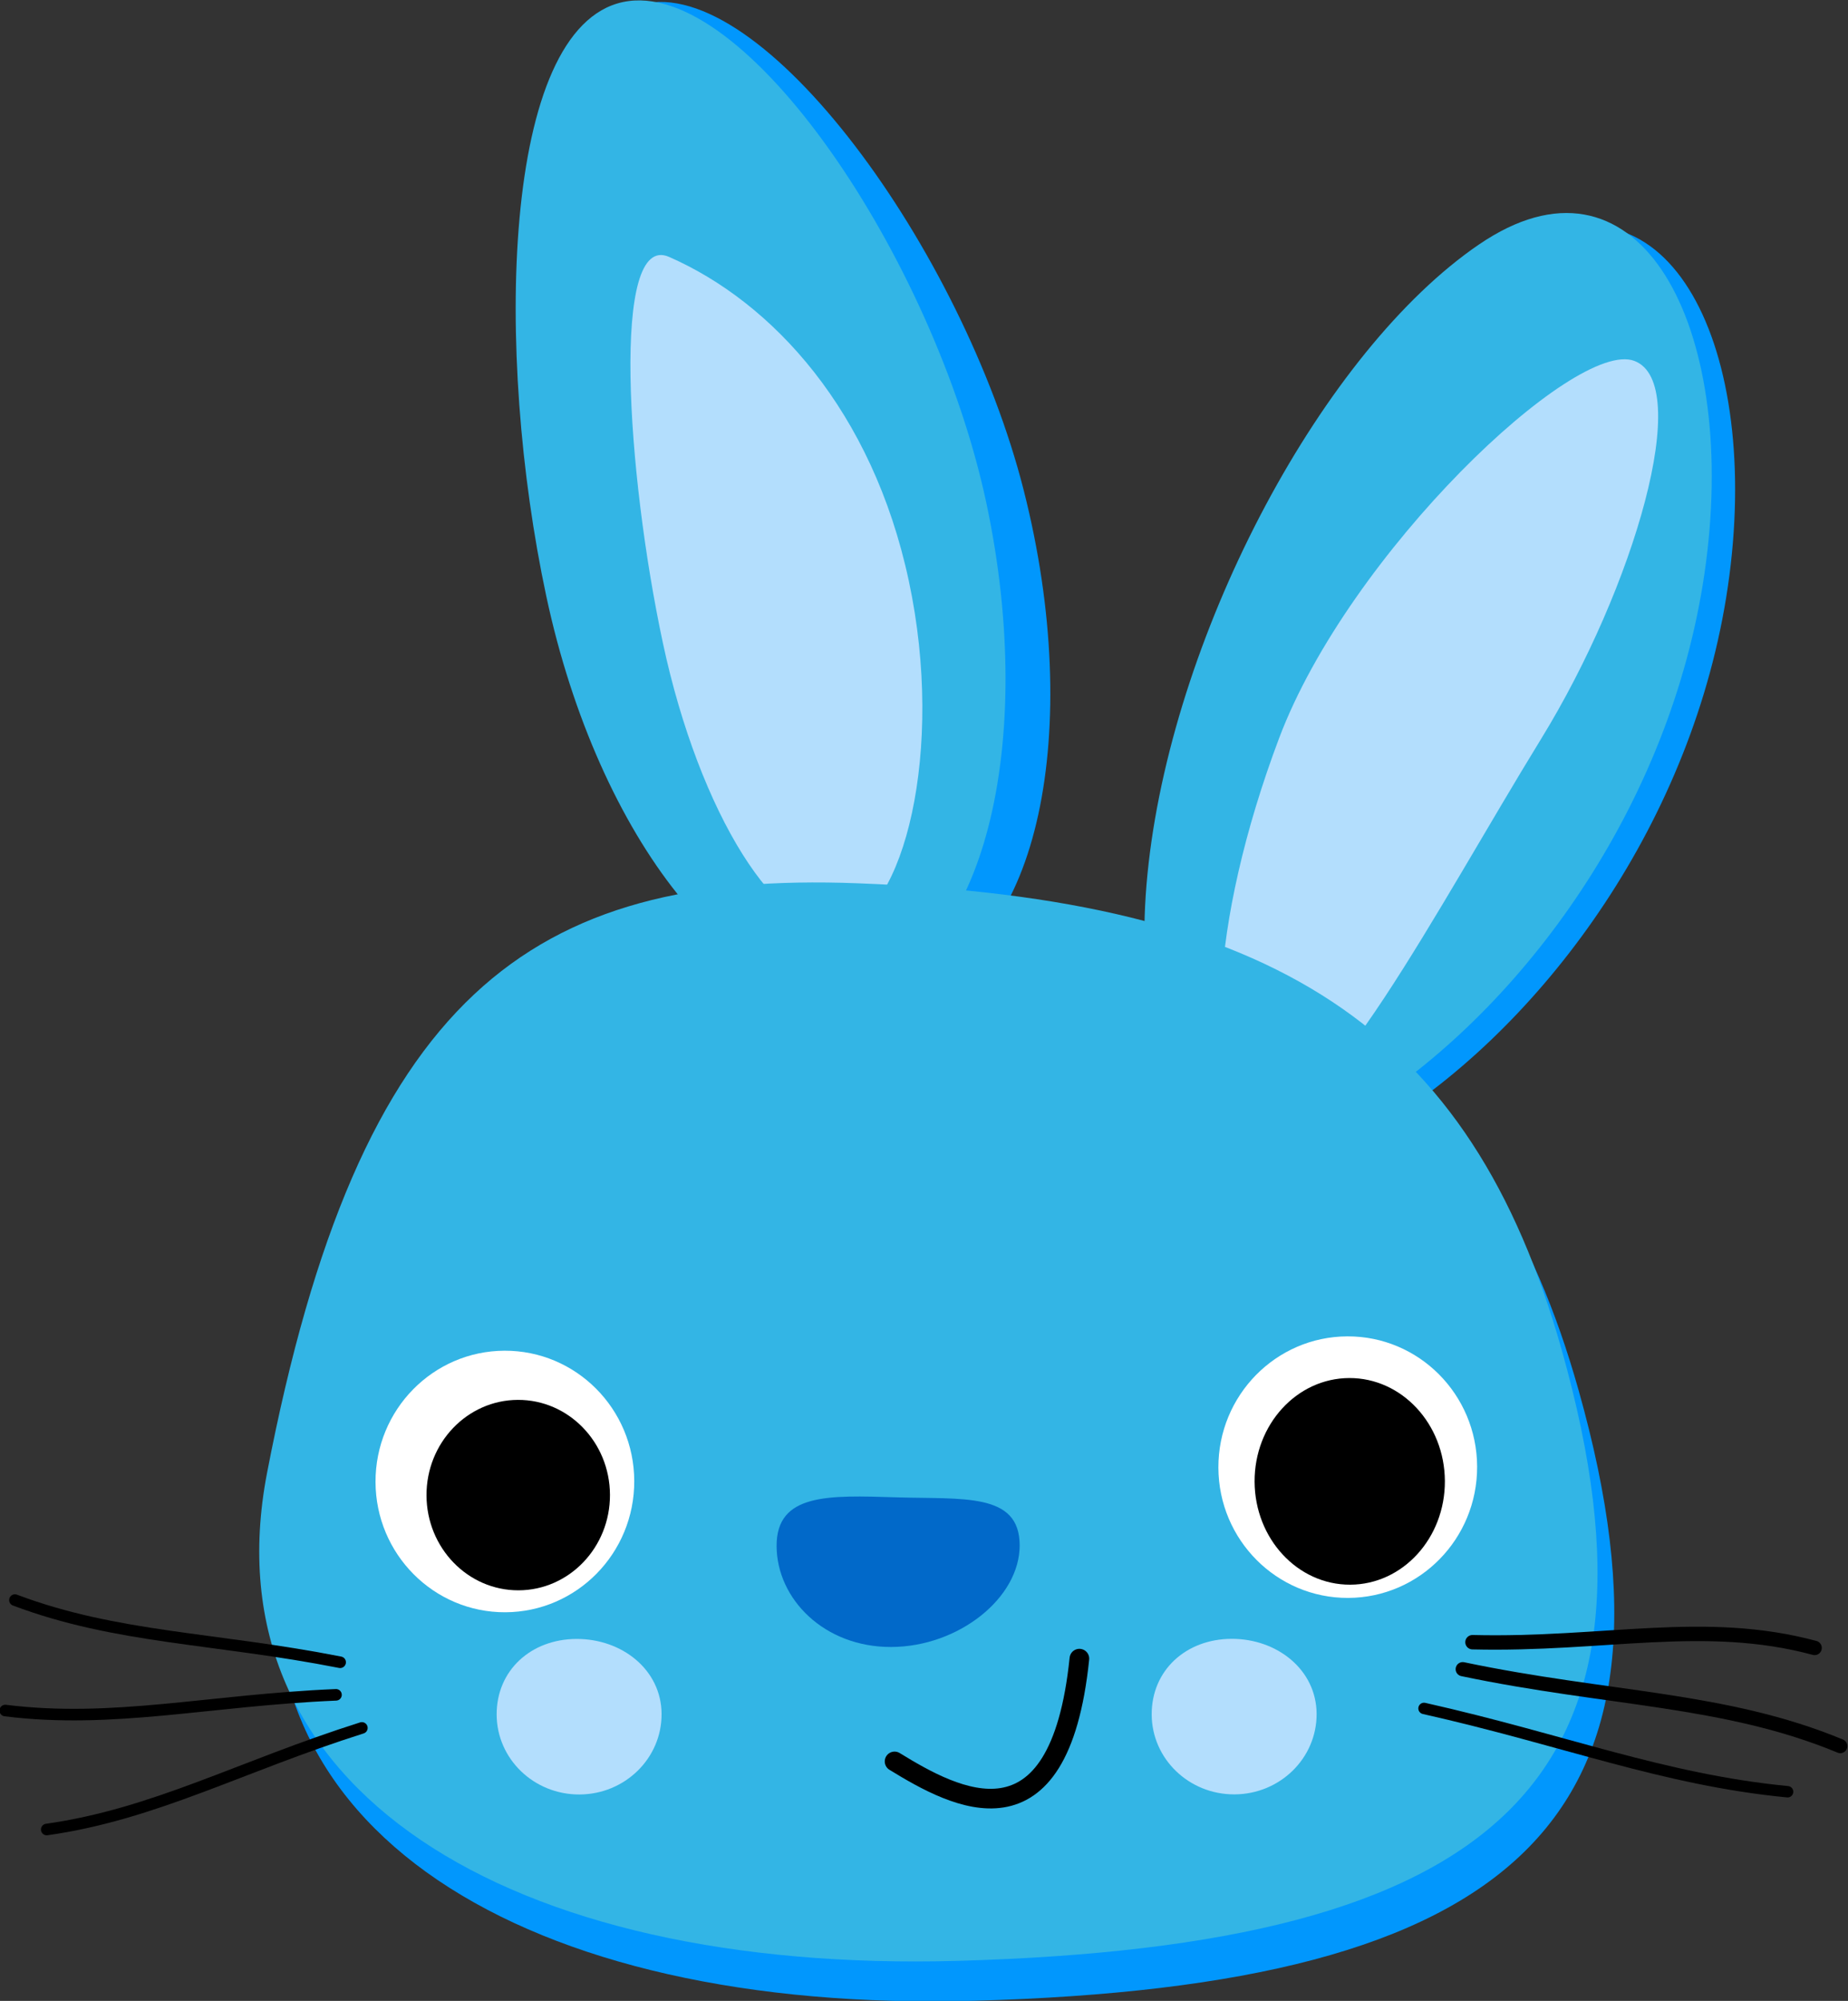 <?xml version="1.0" encoding="UTF-8" standalone="no"?>
<!-- Created with Inkscape (http://www.inkscape.org/) -->
<svg
    xmlns:inkscape="http://www.inkscape.org/namespaces/inkscape"
    xmlns:rdf="http://www.w3.org/1999/02/22-rdf-syntax-ns#"
    xmlns="http://www.w3.org/2000/svg"
    xmlns:xlink="http://www.w3.org/1999/xlink"
    xmlns:ns1="http://sozi.baierouge.fr"
    xmlns:cc="http://creativecommons.org/ns#"
    xmlns:dc="http://purl.org/dc/elements/1.1/"
    xmlns:sodipodi="http://sodipodi.sourceforge.net/DTD/sodipodi-0.dtd"
    id="svg3090"
    sodipodi:docname="bluerabbit.svg"
    viewBox="0 0 320.15 346.51"
    version="1.1"
    inkscape:version="0.48.4 r9939"
  >
  <rect x="0" y="0" width="320.15" height="346.51" fill="#333333" stroke="none"/>
  <sodipodi:namedview
      id="base"
      bordercolor="#666666"
      inkscape:pageshadow="2"
      inkscape:window-y="24"
      fit-margin-left="0"
      pagecolor="#ffffff"
      fit-margin-top="0"
      inkscape:window-maximized="1"
      inkscape:zoom="0.7"
      inkscape:window-x="65"
      inkscape:window-height="744"
      showgrid="false"
      borderopacity="1.0"
      inkscape:current-layer="g3298"
      inkscape:cx="637.07424"
      inkscape:cy="239.44466"
      fit-margin-right="0"
      fit-margin-bottom="0"
      inkscape:window-width="1301"
      inkscape:pageopacity="0.0"
      inkscape:document-units="px"
  />
  <g
      id="layer1"
      inkscape:label="Layer 1"
      inkscape:groupmode="layer"
      transform="translate(-214.07 -355.53)"
    >
    <g
        id="g3298"
        transform="matrix(.995 -.1 .1 .995 -63.563 36.202)"
      >
      <path
          id="path4133"
          sodipodi:nodetypes="sssss"
          style="fill:#0197fd"
          inkscape:connector-curvature="0"
          d="m412.27 447.67c6.39 42.552-5.682 79.637-26.962 82.833-21.28 3.195-43.711-28.709-50.1-71.261-6.39-42.552-1.711-98.716 19.569-101.91 21.28-3.195 51.104 47.788 57.493 90.34z"
      />
      <path
          id="path3829"
          d="m405.6 449.12c4.745 42.766-8.747 79.359-30.134 81.732-21.387 2.373-42.572-30.373-47.317-73.139-4.745-42.766 2.095-98.709 23.482-101.08 21.387-2.373 49.224 49.722 53.969 92.489z"
          sodipodi:nodetypes="sssss"
          style="fill:#33b5e5"
          inkscape:connector-curvature="0"
      />
      <path
          id="path3850"
          d="m390.9 461.33c3.324 29.964-6.719 57.311-17.65 58.524-10.931 1.213-22.488-22.095-25.812-52.059-3.324-29.964-1.848-71.855 7.735-66.458 17.06 9.606 32.403 30.029 35.727 59.994z"
          sodipodi:nodetypes="sssss"
          style="fill:#b3defd"
          inkscape:connector-curvature="0"
      />
      <path
          id="path4153"
          sodipodi:nodetypes="sssss"
          style="fill:#0197fd"
          inkscape:connector-curvature="0"
          d="m498.81 415.91c-28.641 15.604-58.932 60.763-67.657 100.87-8.724 40.103 7.422 59.964 36.063 44.36s56.916-48.285 65.64-88.388c8.724-40.103-5.405-72.441-34.047-56.838z"
      />
      <path
          id="path3829-1"
          d="m495.01 413.23c-28.641 15.604-58.932 60.763-67.657 100.87-8.724 40.103 7.422 59.964 36.063 44.36s56.916-48.285 65.64-88.388c8.724-40.103-5.405-72.441-34.047-56.838z"
          sodipodi:nodetypes="sssss"
          style="fill:#33b5e5"
          inkscape:connector-curvature="0"
      />
      <path
          id="path3850-6"
          d="m497.14 499.52c-20.73 27.208-44.973 64.547-54.826 59.66-9.853-4.888-5.517-33.691 9.685-64.333s57.912-63.752 67.764-58.864c9.853 4.888-3.909 38.976-22.623 63.538z"
          sodipodi:nodetypes="sssss"
          style="fill:#b3defd"
          inkscape:connector-curvature="0"
      />
      <path
          id="path3763"
          d="m492.33 612.35c13.517 76.54-21.531 101.52-114.7 94.768-77.695-5.63-126.58-42.603-110.6-96.04 24.106-80.614 55.773-99.167 111.91-91.381 71.762 9.952 103.29 35.477 113.39 92.653z"
          sodipodi:nodetypes="sssss"
          style="fill:#0197fd"
          inkscape:connector-curvature="0"
      />
      <path
          id="path4131"
          sodipodi:nodetypes="sssss"
          style="fill:#33b5e5"
          inkscape:connector-curvature="0"
          d="m490.13 605.18c13.517 76.54-21.531 101.52-114.7 94.768-77.695-5.63-126.58-42.603-110.6-96.04 24.106-80.614 55.773-99.167 111.91-91.381 71.762 9.952 103.29 35.477 113.39 92.653z"
      />
      <path
          id="path3766"
          sodipodi:rx="32.613495"
          sodipodi:ry="31.747652"
          style="fill:#ffffff"
          sodipodi:type="arc"
          d="m439.85 398.94c0 17.534-14.602 31.748-32.613 31.748-18.012 0-32.614-14.214-32.614-31.748s14.602-31.748 32.614-31.748 32.613 14.214 32.613 31.748z"
          transform="matrix(.684 .066 -.069 .71 54.655 299.38)"
          sodipodi:cy="398.93781"
          sodipodi:cx="407.23578"
      />
      <path
          id="path3766-2"
          sodipodi:rx="32.613495"
          sodipodi:ry="31.747652"
          style="fill:#000000"
          sodipodi:type="arc"
          d="m439.85 398.94c0 17.534-14.602 31.748-32.613 31.748-18.012 0-32.614-14.214-32.614-31.748s14.602-31.748 32.614-31.748 32.613 14.214 32.613 31.748z"
          transform="matrix(.485 .047 -.05 .517 130.18 386.69)"
          sodipodi:cy="398.93781"
          sodipodi:cx="407.23578"
      />
      <path
          id="path3827"
          d="m393.31 629.39c-0.882 9.123-12.315 16.446-23.889 15.327-11.574-1.119-18.907-10.257-18.025-19.381 0.882-9.123 9.86-7.854 21.395-6.329s21.401 1.259 20.518 10.383z"
          sodipodi:nodetypes="ssszs"
          style="fill:#0169c9"
          inkscape:connector-curvature="0"
      />
      <path
          id="path3902"
          d="m368 664.49c9.796 7.461 26.743 19.035 33.639-14.507"
          sodipodi:nodetypes="cc"
          style="stroke:#000000;stroke-linecap:round;stroke-miterlimit:1.3;stroke-width:3.4;fill:none"
          inkscape:connector-curvature="0"
      />
      <path
          id="path4024"
          d="m328.66 652.29c-0.738 7.629-7.702 13.197-15.555 12.438-7.853-0.76-13.621-7.56-12.883-15.188 0.738-7.629 7.217-12.424 15.071-11.665 7.853 0.76 14.106 6.786 13.368 14.415z"
          sodipodi:nodetypes="sssss"
          style="fill:#b3defd"
          inkscape:connector-curvature="0"
      />
      <path
          id="path4024-3"
          d="m441.57 663.62c-0.738 7.629-7.702 13.197-15.555 12.438-7.853-0.76-13.621-7.56-12.883-15.188 0.738-7.629 7.217-12.424 15.071-11.665 7.853 0.76 14.106 6.786 13.368 14.415z"
          sodipodi:nodetypes="sssss"
          style="fill:#b3defd"
          inkscape:connector-curvature="0"
      />
      <path
          id="path3766-6"
          sodipodi:rx="32.613495"
          sodipodi:ry="31.747652"
          style="fill:#ffffff"
          sodipodi:type="arc"
          d="m439.85 398.94c0 17.534-14.602 31.748-32.613 31.748-18.012 0-32.614-14.214-32.614-31.748s14.602-31.748 32.614-31.748 32.613 14.214 32.613 31.748z"
          transform="matrix(.684 .066 -.069 .71 200.19 311.51)"
          sodipodi:cy="398.93781"
          sodipodi:cx="407.23578"
      />
      <path
          id="path3766-2-2"
          sodipodi:rx="32.613495"
          sodipodi:ry="31.747652"
          style="fill:#000000"
          sodipodi:type="arc"
          d="m439.85 398.94c0 17.534-14.602 31.748-32.613 31.748-18.012 0-32.614-14.214-32.614-31.748s14.602-31.748 32.614-31.748 32.613 14.214 32.613 31.748z"
          transform="matrix(.503 .049 -.054 .561 268.01 380.36)"
          sodipodi:cy="398.93781"
          sodipodi:cx="407.23578"
      />
      <path
          id="path4161"
          d="m274.15 637.8c-21.113-6.401-38.091-7.968-54.981-16.346"
          sodipodi:nodetypes="cc"
          style="stroke:#000000;stroke-linecap:round;stroke-width:2.004;fill:none"
          inkscape:connector-curvature="0"
      />
      <path
          id="path4161-8"
          d="m272.87 643.34c-22.025-1.281-38.898 1.17-57.28-3.022"
          sodipodi:nodetypes="cc"
          style="stroke:#000000;stroke-linecap:round;stroke-width:2.004;fill:none"
          inkscape:connector-curvature="0"
      />
      <path
          id="path4161-8-6"
          sodipodi:nodetypes="cc"
          d="m276.76 649.49c-21.595 4.517-37.241 11.292-56.08 12.047"
          inkscape:transform-center-x="14.513255"
          inkscape:transform-center-y="-7.2246641"
          inkscape:connector-curvature="0"
          style="stroke:#000000;stroke-linecap:round;stroke-width:2.004;fill:none"
      />
      <path
          id="path4161-9"
          d="m469.68 653.96c22.621 2.836 40.426-0.11 58.872 6.912"
          sodipodi:nodetypes="cc"
          style="stroke:#000000;stroke-linecap:round;stroke-width:2.494;fill:none"
          inkscape:connector-curvature="0"
      />
      <path
          id="path4161-8-8"
          d="m467.53 658.44c24.46 7.756 44.71 9.544 63.75 19.795"
          sodipodi:nodetypes="cc"
          style="stroke:#000000;stroke-linecap:round;stroke-width:2.453;fill:none"
          inkscape:connector-curvature="0"
      />
      <path
          id="path4161-8-6-6"
          sodipodi:nodetypes="cc"
          d="m460.18 664.53c23.599 7.854 40.029 16.432 61.226 20.656"
          inkscape:transform-center-x="-16.709169"
          inkscape:transform-center-y="-6.0929072"
          inkscape:connector-curvature="0"
          style="stroke:#000000;stroke-linecap:round;stroke-width:1.975;fill:none"
      />
    </g
    >
  </g
  >
</svg
>
